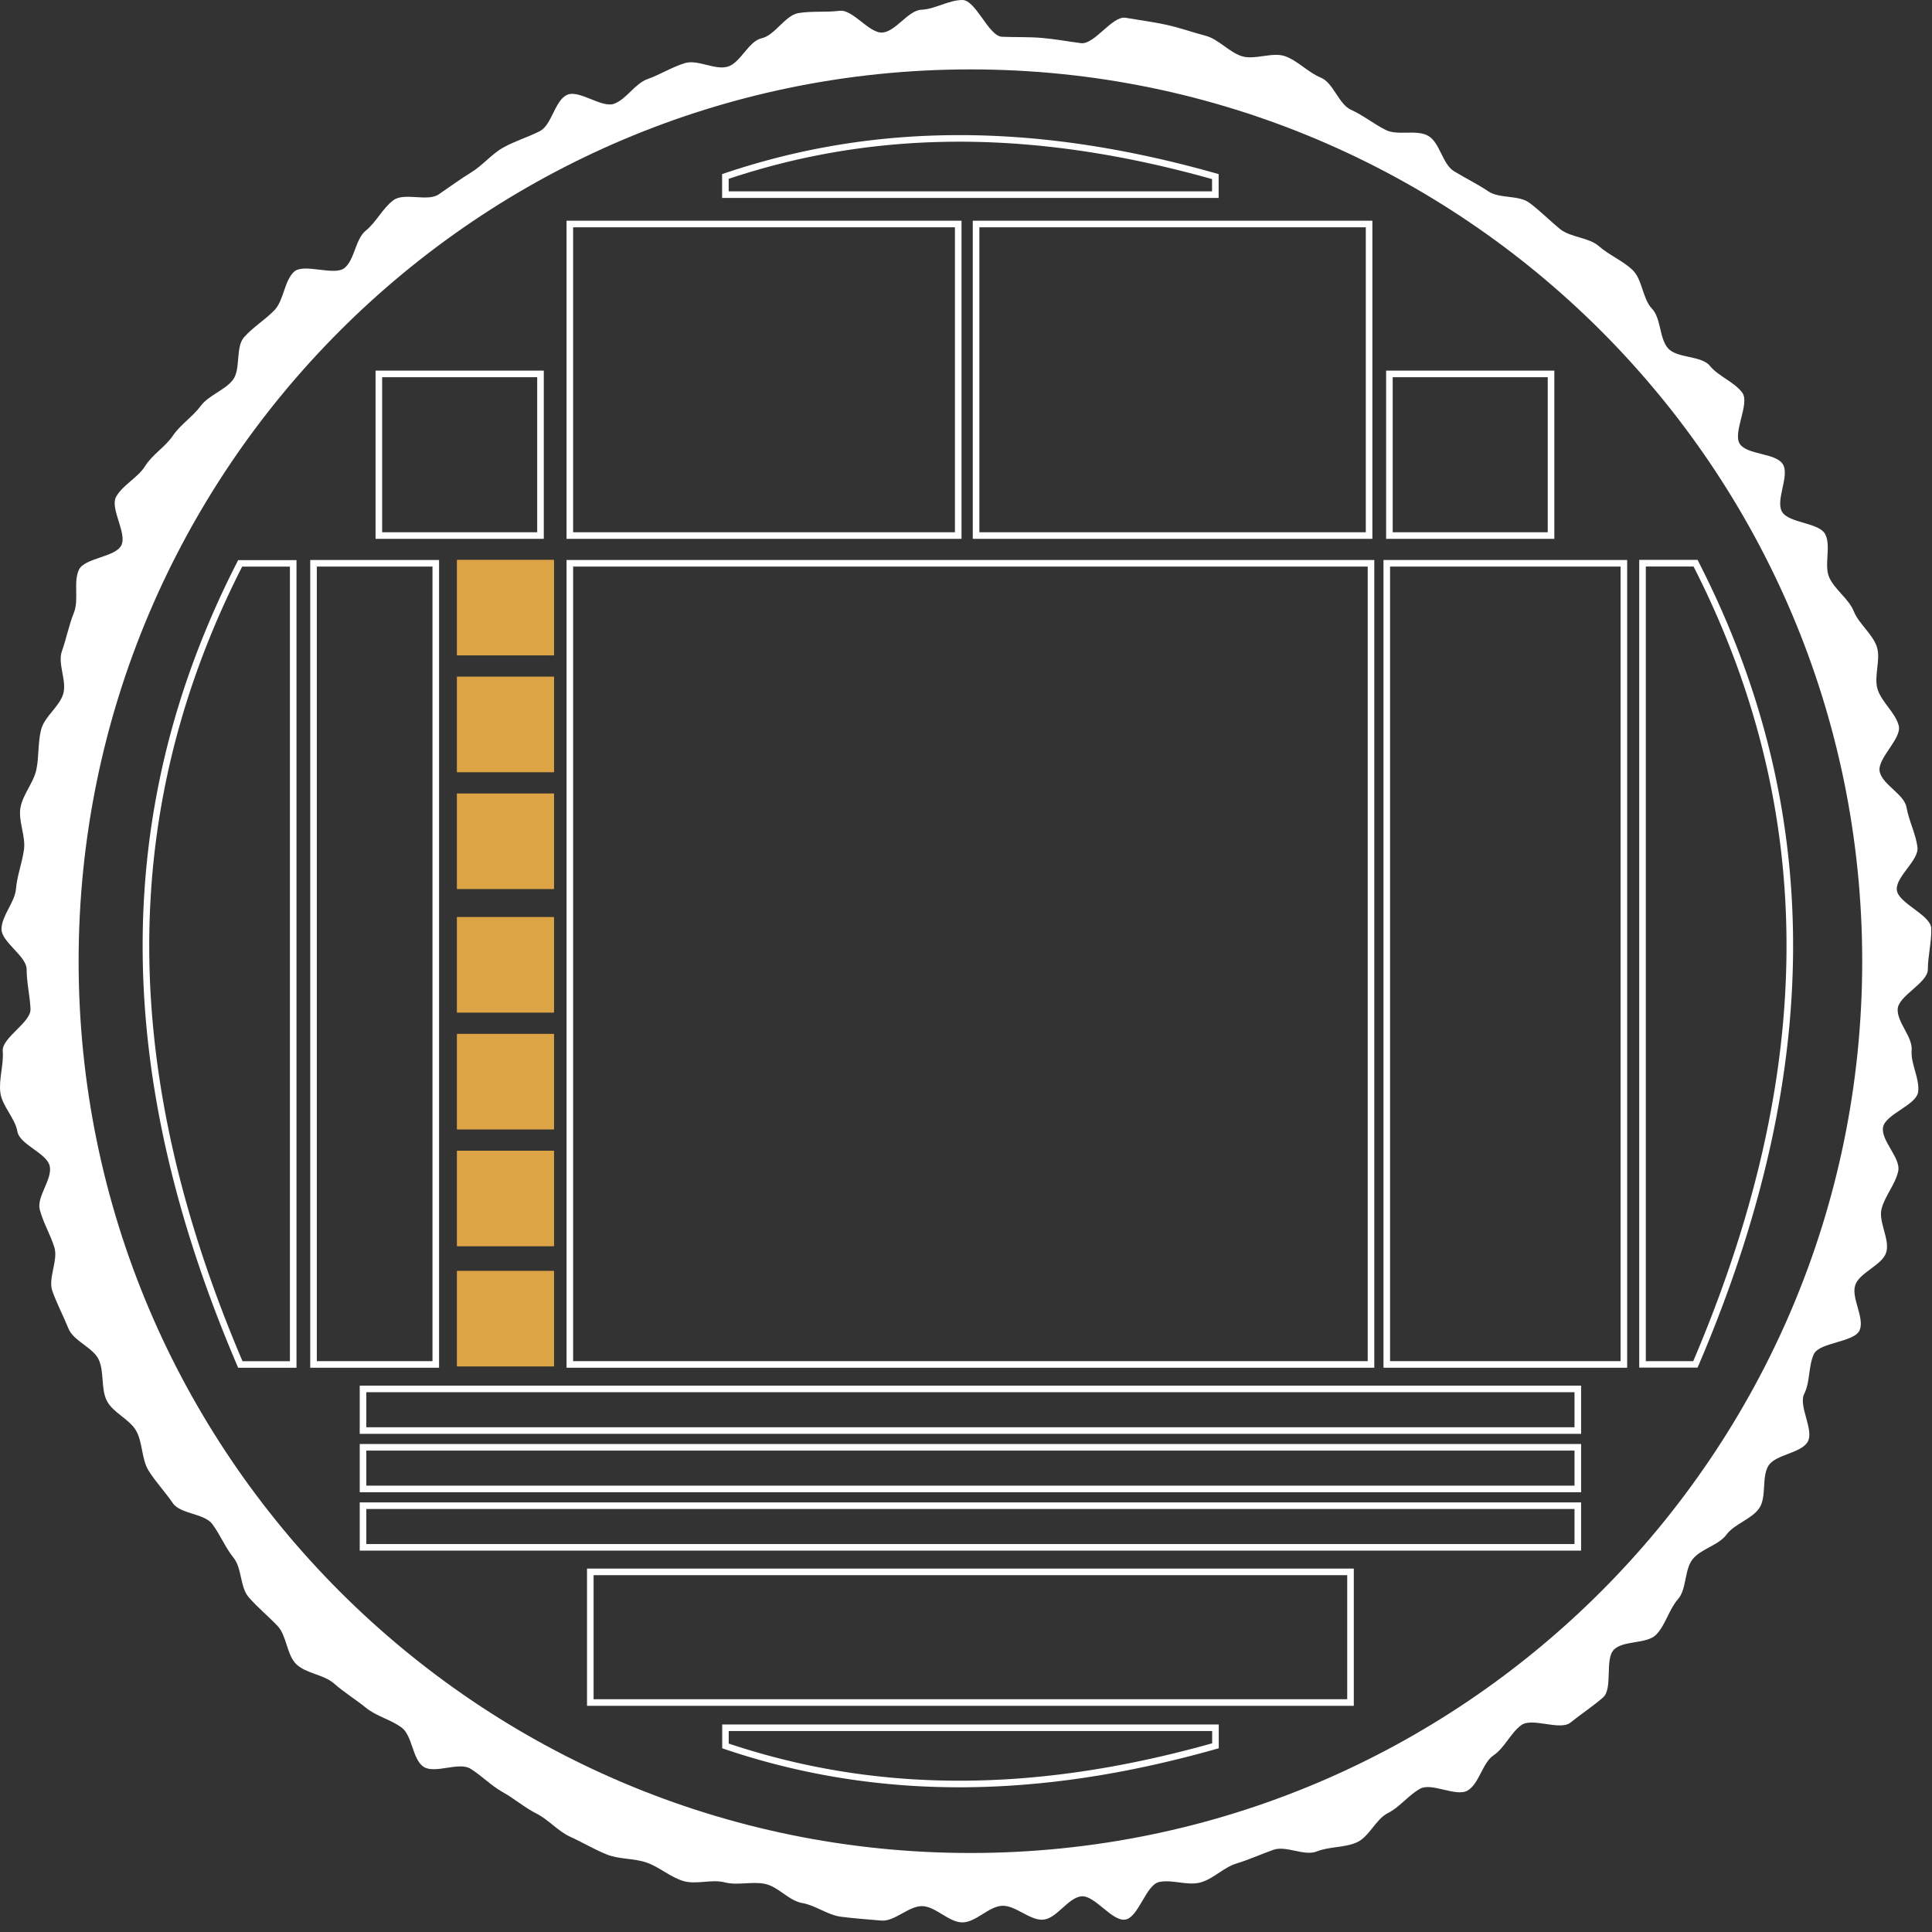 <?xml version="1.0" encoding="UTF-8" standalone="no"?><!DOCTYPE svg PUBLIC "-//W3C//DTD SVG 1.1//EN" "http://www.w3.org/Graphics/SVG/1.1/DTD/svg11.dtd"><svg width="100%" height="100%" viewBox="0 0 154 154" version="1.1" xmlns="http://www.w3.org/2000/svg" xmlns:xlink="http://www.w3.org/1999/xlink" xml:space="preserve" xmlns:serif="http://www.serif.com/" style="fill-rule:evenodd;clip-rule:evenodd;stroke-linejoin:round;stroke-miterlimit:2;"><rect x="0" y="0" width="154" height="154" fill="#333333" stroke="none"/><g><path d="M153.669,77.272c0,1.078 -2.36,2.101 -2.405,3.168c-0.045,1.078 1.202,2.208 1.113,3.273c-0.09,1.074 0.655,2.255 0.52,3.316c-0.135,1.068 -2.621,1.776 -2.8,2.83c-0.181,1.062 1.434,2.445 1.21,3.491c-0.226,1.052 -1.057,1.966 -1.326,3.002c-0.27,1.041 0.683,2.449 0.37,3.473c-0.315,1.029 -2.106,1.587 -2.463,2.596c-0.358,1.014 0.751,2.601 0.351,3.594c-0.401,0.998 -3.22,0.958 -3.662,1.934c-0.443,0.979 -0.279,2.199 -0.762,3.155c-0.485,0.96 0.804,2.877 0.281,3.812c-0.525,0.938 -2.57,1.005 -3.133,1.917c-0.564,0.914 -0.127,2.487 -0.728,3.375c-0.602,0.889 -1.975,1.252 -2.613,2.113c-0.64,0.863 -2.021,1.123 -2.695,1.956c-0.676,0.835 -0.468,2.392 -1.177,3.197c-0.709,0.805 -0.983,2.039 -1.725,2.814c-0.743,0.775 -2.589,0.448 -3.364,1.19c-0.774,0.743 -0.074,3.114 -0.88,3.824c-0.804,0.709 -1.764,1.329 -2.599,2.004c-0.833,0.674 -3.06,-0.434 -3.922,0.205c-0.862,0.638 -1.322,1.805 -2.211,2.408c-0.888,0.601 -1.132,2.231 -2.046,2.794c-0.912,0.563 -2.874,-0.656 -3.812,-0.131c-0.934,0.523 -1.613,1.462 -2.573,1.947c-0.956,0.483 -1.478,1.879 -2.457,2.322c-0.976,0.442 -2.202,0.327 -3.2,0.728c-0.993,0.399 -2.442,-0.489 -3.456,-0.131c-1.009,0.357 -1.937,0.785 -2.966,1.099c-1.023,0.313 -1.834,1.24 -2.875,1.51c-1.036,0.269 -2.221,-0.266 -3.273,-0.04c-1.046,0.224 -1.632,2.813 -2.693,2.993c-1.055,0.18 -2.454,-1.987 -3.523,-1.852c-1.06,0.135 -1.943,1.768 -3.016,1.858c-1.065,0.09 -2.199,-1.15 -3.276,-1.105c-1.068,0.044 -2.094,1.323 -3.173,1.323c-1.077,0 -2.105,-1.25 -3.172,-1.295c-1.078,-0.045 -2.216,1.24 -3.281,1.15c-1.074,-0.09 -2.157,-0.17 -3.218,-0.304c-1.068,-0.135 -2.037,-0.913 -3.091,-1.093c-1.062,-0.18 -1.905,-1.299 -2.951,-1.523c-1.052,-0.226 -2.201,0.143 -3.236,-0.126c-1.042,-0.27 -2.28,0.203 -3.304,-0.11c-1.028,-0.314 -1.893,-1.106 -2.903,-1.463c-1.014,-0.358 -2.198,-0.251 -3.192,-0.651c-0.997,-0.401 -1.929,-0.965 -2.905,-1.407c-0.979,-0.443 -1.721,-1.358 -2.677,-1.841c-0.959,-0.484 -1.77,-1.194 -2.704,-1.717c-0.938,-0.525 -1.677,-1.314 -2.589,-1.876c-0.914,-0.564 -2.844,0.449 -3.732,-0.152c-0.889,-0.602 -0.879,-2.482 -1.74,-3.12c-0.863,-0.64 -2,-0.895 -2.834,-1.57c-0.835,-0.675 -1.757,-1.24 -2.563,-1.949c-0.804,-0.71 -2.22,-0.785 -2.994,-1.527c-0.774,-0.743 -0.765,-2.291 -1.508,-3.065c-0.742,-0.775 -1.574,-1.461 -2.283,-2.267c-0.709,-0.804 -0.539,-2.319 -1.213,-3.154c-0.675,-0.834 -1.057,-1.826 -1.696,-2.688c-0.638,-0.862 -2.551,-0.787 -3.154,-1.677c-0.601,-0.887 -1.368,-1.681 -1.932,-2.595c-0.563,-0.913 -0.456,-2.22 -0.98,-3.157c-0.524,-0.935 -1.858,-1.444 -2.343,-2.403c-0.483,-0.956 -0.197,-2.289 -0.64,-3.268c-0.442,-0.975 -2.015,-1.486 -2.416,-2.483c-0.4,-0.994 -0.93,-1.988 -1.288,-3.001c-0.357,-1.01 0.479,-2.436 0.165,-3.465c-0.313,-1.023 -0.895,-1.975 -1.165,-3.016c-0.269,-1.036 1.019,-2.416 0.794,-3.468c-0.225,-1.046 -2.398,-1.703 -2.579,-2.765c-0.179,-1.054 -1.223,-2.028 -1.359,-3.097c-0.134,-1.06 0.281,-2.234 0.191,-3.308c-0.089,-1.065 2.259,-2.277 2.214,-3.354c-0.045,-1.067 -0.308,-2.079 -0.308,-3.157c0,-1.078 -2.049,-2.187 -2.005,-3.254c0.046,-1.076 1.066,-2.103 1.155,-3.168c0.09,-1.074 0.505,-2.098 0.64,-3.158c0.135,-1.069 -0.465,-2.242 -0.286,-3.296c0.181,-1.061 1.042,-1.989 1.267,-3.035c0.225,-1.052 0.116,-2.175 0.385,-3.21c0.27,-1.042 1.443,-1.807 1.756,-2.831c0.315,-1.028 -0.459,-2.4 -0.103,-3.409c0.358,-1.014 0.566,-2.101 0.965,-3.094c0.401,-0.998 -0.059,-2.406 0.383,-3.382c0.443,-0.979 2.906,-1.007 3.389,-1.964c0.484,-0.959 -0.934,-2.945 -0.41,-3.881c0.525,-0.937 1.739,-1.52 2.302,-2.432c0.564,-0.914 1.613,-1.535 2.214,-2.423c0.602,-0.889 1.578,-1.508 2.216,-2.37c0.639,-0.863 1.878,-1.225 2.552,-2.059c0.675,-0.834 0.202,-2.621 0.911,-3.426c0.71,-0.805 1.683,-1.386 2.425,-2.16c0.743,-0.775 0.77,-2.305 1.545,-3.047c0.774,-0.743 3.258,0.378 4.064,-0.331c0.805,-0.709 0.837,-2.288 1.672,-2.962c0.834,-0.675 1.34,-1.785 2.203,-2.424c0.862,-0.638 2.71,0.144 3.599,-0.458c0.888,-0.601 1.709,-1.21 2.623,-1.774c0.912,-0.564 1.594,-1.439 2.531,-1.964c0.935,-0.523 1.95,-0.818 2.909,-1.303c0.956,-0.483 1.196,-2.452 2.175,-2.895c0.976,-0.442 2.782,1.099 3.78,0.698c0.993,-0.399 1.638,-1.606 2.652,-1.964c1.01,-0.357 1.926,-0.949 2.954,-1.263c1.024,-0.313 2.347,0.56 3.388,0.29c1.035,-0.269 1.686,-2.047 2.738,-2.273c1.046,-0.224 1.866,-1.825 2.928,-2.005c1.054,-0.18 2.217,-0.049 3.285,-0.184c1.06,-0.135 2.352,1.822 3.426,1.732c1.065,-0.09 2.032,-1.773 3.109,-1.818c1.067,-0.045 2.172,-0.775 3.249,-0.775c1.079,0 2.093,2.887 3.16,2.931c1.077,0.046 2.098,0.001 3.163,0.091c1.074,0.09 2.075,0.284 3.136,0.418c1.068,0.136 2.495,-2.202 3.549,-2.023c1.061,0.182 2.177,0.327 3.222,0.552c1.053,0.225 2.115,0.61 3.15,0.879c1.042,0.27 1.889,1.324 2.913,1.637c1.029,0.314 2.418,-0.362 3.428,-0.006c1.014,0.359 1.852,1.306 2.846,1.705c0.997,0.401 1.432,2.123 2.408,2.564c0.979,0.444 1.807,1.125 2.763,1.608c0.96,0.484 2.449,-0.058 3.384,0.466c0.938,0.524 1.144,2.256 2.057,2.819c0.914,0.564 1.853,1.008 2.74,1.609c0.889,0.602 2.415,0.276 3.277,0.914c0.863,0.64 1.619,1.423 2.453,2.097c0.835,0.675 2.286,0.653 3.091,1.362c0.805,0.709 1.914,1.162 2.689,1.905c0.775,0.743 0.792,2.294 1.534,3.069c0.743,0.774 0.58,2.365 1.289,3.17c0.709,0.805 2.659,0.561 3.334,1.396c0.674,0.834 1.939,1.272 2.578,2.135c0.638,0.862 -0.792,3.202 -0.19,4.091c0.601,0.888 2.863,0.702 3.427,1.616c0.563,0.913 -0.597,2.839 -0.072,3.776c0.524,0.935 2.971,0.853 3.455,1.812c0.483,0.957 -0.124,2.465 0.319,3.444c0.442,0.976 1.548,1.688 1.949,2.685c0.399,0.993 1.471,1.786 1.83,2.8c0.356,1.009 -0.247,2.381 0.067,3.41c0.314,1.023 1.419,1.865 1.689,2.906c0.27,1.036 -1.743,2.621 -1.517,3.673c0.224,1.046 1.961,1.794 2.141,2.855c0.18,1.054 0.733,2.088 0.869,3.157c0.134,1.06 -1.736,2.334 -1.646,3.407c0.09,1.065 2.697,1.985 2.742,3.061c0.045,1.068 -0.268,2.203 -0.268,3.281Zm-76.317,-71.74c39.233,0 71.085,31.852 71.085,71.085c0,39.233 -31.852,71.085 -71.085,71.085c-39.233,0 -71.085,-31.852 -71.085,-71.085c0,-39.233 31.852,-71.085 71.085,-71.085Z" style="fill:#fff;"/><path d="M109.545,109.022l-64.386,0l0,-64.385l64.386,0l0,64.385Zm-63.861,-63.86l0,63.335l63.336,0l0,-63.335l-63.336,0Z" style="fill:#fff;"/><path d="M126.03,114.292l-97.356,0l0,-3.844l97.356,0l0,3.844Zm-96.831,-3.319l0,2.794l96.306,0l0,-2.794l-96.306,0Z" style="fill:#fff;"/><path d="M126.03,118.946l-97.356,0l0,-3.844l97.356,0l0,3.844Zm-96.831,-3.319l0,2.794l96.306,0l0,-2.794l-96.306,0Z" style="fill:#fff;"/><path d="M126.03,123.6l-97.356,0l0,-3.843l97.356,0l0,3.843Zm-96.831,-3.318l0,2.793l96.306,0l0,-2.793l-96.306,0Z" style="fill:#fff;"/><path d="M107.912,135.971l-61.121,0l0,-10.939l61.121,0l0,10.939Zm-60.596,-10.414l0,9.889l60.071,0l0,-9.889l-60.071,0Z" style="fill:#fff;"/><path d="M76.643,42.951l-31.484,0l0,-25.358l31.484,0l0,25.358Zm-30.959,-24.833l0,24.308l30.434,0l0,-24.308l-30.434,0Z" style="fill:#fff;"/><path d="M109.393,42.951l-31.852,0l0,-25.358l31.852,0l0,25.358Zm-31.327,-24.833l0,24.308l30.802,0l0,-24.308l-30.802,0Z" style="fill:#fff;"/><path d="M129.701,109.022l-19.423,0l0,-64.385l19.423,0l0,64.385Zm-18.898,-63.86l0,63.335l18.373,0l0,-63.335l-18.373,0Z" style="fill:#fff;"/><path d="M34.998,109.022l-10.269,0l0,-64.385l10.269,0l0,64.385Zm-9.744,-63.86l0,63.335l9.219,0l0,-63.335l-9.219,0Z" style="fill:#fff;"/><rect x="36.434" y="44.637" width="7.718" height="7.602" style="fill:#dda446;"/><path d="M44.153,52.239l-7.719,0l0,-7.602l7.719,0l0,7.602Zm-7.194,-7.077l0,6.552l6.669,0l0,-6.552l-6.669,0Z" style="fill:#dda446;"/><rect x="36.434" y="53.946" width="7.718" height="7.602" style="fill:#dda446;"/><path d="M44.153,61.548l-7.719,0l0,-7.602l7.719,0l0,7.602Zm-7.194,-7.077l0,6.552l6.669,0l0,-6.552l-6.669,0Z" style="fill:#dda446;"/><rect x="36.434" y="63.255" width="7.718" height="7.602" style="fill:#dda446;"/><path d="M44.153,70.856l-7.719,0l0,-7.601l7.719,0l0,7.601Zm-7.194,-7.076l0,6.551l6.669,0l0,-6.551l-6.669,0Z" style="fill:#dda446;"/><rect x="36.434" y="73.106" width="7.718" height="7.602" style="fill:#dda446;"/><path d="M44.153,80.708l-7.719,0l0,-7.602l7.719,0l0,7.602Zm-7.194,-7.077l0,6.552l6.669,0l0,-6.552l-6.669,0Z" style="fill:#dda446;"/><rect x="36.434" y="82.415" width="7.718" height="7.602" style="fill:#dda446;"/><path d="M44.153,90.017l-7.719,0l0,-7.602l7.719,0l0,7.602Zm-7.194,-7.077l0,6.552l6.669,0l0,-6.552l-6.669,0Z" style="fill:#dda446;"/><rect x="36.434" y="91.724" width="7.718" height="7.602" style="fill:#dda446;"/><path d="M44.153,99.326l-7.719,0l0,-7.602l7.719,0l0,7.602Zm-7.194,-7.077l0,6.552l6.669,0l0,-6.552l-6.669,0Z" style="fill:#dda446;"/><rect x="36.434" y="101.312" width="7.718" height="7.602" style="fill:#dda446;"/><path d="M44.153,108.914l-7.719,0l0,-7.602l7.719,0l0,7.602Zm-7.194,-7.077l0,6.552l6.669,0l0,-6.552l-6.669,0Z" style="fill:#dda446;"/><path d="M23.634,109.022l-4.651,0l-0.107,-0.251l-0.107,-0.252l-0.106,-0.251l-0.106,-0.252l-0.105,-0.251l-0.104,-0.252l-0.104,-0.251l-0.103,-0.252l-0.102,-0.251l-0.101,-0.252l-0.101,-0.251l-0.1,-0.252l-0.1,-0.251l-0.098,-0.252l-0.098,-0.251l-0.098,-0.252l-0.096,-0.251l-0.096,-0.252l-0.095,-0.251l-0.095,-0.252l-0.093,-0.251l-0.093,-0.252l-0.093,-0.251l-0.091,-0.252l-0.091,-0.251l-0.09,-0.252l-0.089,-0.251l-0.089,-0.252l-0.088,-0.251l-0.087,-0.252l-0.087,-0.251l-0.085,-0.252l-0.085,-0.251l-0.085,-0.252l-0.083,-0.251l-0.083,-0.252l-0.082,-0.251l-0.081,-0.252l-0.081,-0.251l-0.079,-0.252l-0.079,-0.251l-0.079,-0.252l-0.077,-0.251l-0.077,-0.252l-0.076,-0.251l-0.075,-0.252l-0.074,-0.251l-0.074,-0.252l-0.073,-0.251l-0.072,-0.252l-0.071,-0.251l-0.071,-0.252l-0.07,-0.251l-0.069,-0.252l-0.068,-0.251l-0.067,-0.252l-0.067,-0.251l-0.066,-0.252l-0.065,-0.251l-0.064,-0.252l-0.064,-0.251l-0.062,-0.252l-0.062,-0.251l-0.061,-0.252l-0.061,-0.251l-0.059,-0.252l-0.059,-0.251l-0.058,-0.252l-0.057,-0.251l-0.056,-0.252l-0.056,-0.251l-0.054,-0.252l-0.054,-0.251l-0.053,-0.252l-0.052,-0.251l-0.052,-0.252l-0.05,-0.252l-0.05,-0.251l-0.049,-0.252l-0.048,-0.251l-0.047,-0.252l-0.046,-0.251l-0.046,-0.252l-0.044,-0.251l-0.044,-0.252l-0.043,-0.251l-0.042,-0.252l-0.042,-0.251l-0.04,-0.252l-0.04,-0.251l-0.039,-0.252l-0.038,-0.251l-0.037,-0.252l-0.036,-0.251l-0.035,-0.252l-0.035,-0.251l-0.033,-0.252l-0.033,-0.251l-0.032,-0.252l-0.031,-0.251l-0.03,-0.252l-0.029,-0.251l-0.029,-0.252l-0.027,-0.251l-0.027,-0.252l-0.025,-0.251l-0.025,-0.252l-0.024,-0.251l-0.023,-0.252l-0.022,-0.251l-0.022,-0.252l-0.02,-0.251l-0.02,-0.252l-0.018,-0.251l-0.018,-0.252l-0.017,-0.251l-0.016,-0.252l-0.015,-0.251l-0.014,-0.252l-0.013,-0.251l-0.012,-0.252l-0.011,-0.251l-0.011,-0.252l-0.009,-0.251l-0.009,-0.252l-0.008,-0.251l-0.006,-0.252l-0.006,-0.251l-0.005,-0.252l-0.004,-0.251l-0.003,-0.252l-0.002,-0.251l-0.001,-0.252l-0.001,-0.251l0.001,-0.252l0.002,-0.251l0.002,-0.252l0.004,-0.251l0.004,-0.252l0.006,-0.251l0.006,-0.252l0.007,-0.251l0.009,-0.252l0.009,-0.251l0.01,-0.252l0.011,-0.251l0.013,-0.252l0.013,-0.251l0.014,-0.252l0.015,-0.251l0.016,-0.252l0.017,-0.251l0.018,-0.252l0.019,-0.251l0.019,-0.252l0.021,-0.251l0.022,-0.252l0.023,-0.251l0.024,-0.252l0.025,-0.251l0.026,-0.252l0.026,-0.251l0.028,-0.252l0.029,-0.251l0.03,-0.252l0.031,-0.251l0.031,-0.252l0.033,-0.251l0.034,-0.252l0.035,-0.252l0.036,-0.251l0.036,-0.252l0.038,-0.251l0.039,-0.252l0.04,-0.251l0.041,-0.252l0.042,-0.251l0.043,-0.252l0.044,-0.251l0.045,-0.252l0.046,-0.251l0.047,-0.252l0.048,-0.251l0.049,-0.252l0.05,-0.251l0.052,-0.252l0.052,-0.251l0.053,-0.252l0.054,-0.251l0.056,-0.252l0.056,-0.251l0.058,-0.252l0.058,-0.251l0.06,-0.252l0.061,-0.251l0.061,-0.252l0.063,-0.251l0.064,-0.252l0.065,-0.251l0.066,-0.252l0.067,-0.251l0.068,-0.252l0.069,-0.251l0.07,-0.252l0.072,-0.251l0.072,-0.252l0.074,-0.251l0.074,-0.252l0.076,-0.251l0.077,-0.252l0.077,-0.251l0.079,-0.252l0.08,-0.251l0.081,-0.252l0.083,-0.251l0.083,-0.252l0.084,-0.251l0.086,-0.252l0.087,-0.251l0.087,-0.252l0.089,-0.251l0.09,-0.252l0.091,-0.251l0.092,-0.252l0.094,-0.251l0.094,-0.252l0.095,-0.251l0.097,-0.252l0.098,-0.251l0.099,-0.252l0.1,-0.251l0.101,-0.252l0.102,-0.251l0.104,-0.252l0.104,-0.251l0.106,-0.252l0.107,-0.251l0.108,-0.252l0.109,-0.251l0.11,-0.252l0.111,-0.251l0.113,-0.252l0.114,-0.251l0.114,-0.252l0.116,-0.251l0.118,-0.252l0.118,-0.251l0.119,-0.252l0.121,-0.251l0.122,-0.252l0.123,-0.251l0.124,-0.252l0.125,-0.251l0.127,-0.252l0.128,-0.251l0.128,-0.252l4.651,0l0,64.385Zm-4.329,-63.86l-0.11,0.215l-0.125,0.25l-0.125,0.249l-0.123,0.25l-0.122,0.25l-0.121,0.25l-0.12,0.249l-0.118,0.25l-0.118,0.25l-0.116,0.249l-0.115,0.25l-0.114,0.25l-0.113,0.249l-0.112,0.25l-0.111,0.25l-0.109,0.249l-0.108,0.25l-0.108,0.25l-0.106,0.249l-0.104,0.25l-0.104,0.25l-0.103,0.249l-0.101,0.25l-0.101,0.25l-0.099,0.249l-0.098,0.25l-0.097,0.249l-0.096,0.25l-0.095,0.25l-0.094,0.249l-0.092,0.25l-0.092,0.249l-0.09,0.25l-0.089,0.25l-0.088,0.249l-0.087,0.25l-0.086,0.249l-0.085,0.25l-0.084,0.249l-0.083,0.25l-0.081,0.249l-0.081,0.25l-0.079,0.249l-0.078,0.25l-0.078,0.25l-0.076,0.249l-0.075,0.25l-0.074,0.249l-0.073,0.25l-0.071,0.249l-0.071,0.25l-0.07,0.249l-0.069,0.25l-0.067,0.249l-0.067,0.25l-0.065,0.249l-0.064,0.25l-0.064,0.249l-0.062,0.249l-0.061,0.25l-0.06,0.249l-0.06,0.25l-0.058,0.249l-0.057,0.25l-0.056,0.249l-0.055,0.25l-0.053,0.249l-0.053,0.25l-0.052,0.249l-0.051,0.25l-0.05,0.249l-0.048,0.25l-0.048,0.249l-0.047,0.249l-0.046,0.25l-0.044,0.249l-0.044,0.25l-0.042,0.249l-0.042,0.25l-0.041,0.249l-0.039,0.25l-0.039,0.249l-0.037,0.25l-0.037,0.249l-0.035,0.25l-0.035,0.249l-0.033,0.249l-0.033,0.25l-0.031,0.249l-0.031,0.25l-0.03,0.249l-0.028,0.25l-0.028,0.249l-0.026,0.25l-0.026,0.249l-0.025,0.25l-0.023,0.249l-0.023,0.25l-0.022,0.249l-0.02,0.25l-0.02,0.249l-0.019,0.249l-0.018,0.25l-0.016,0.249l-0.016,0.25l-0.015,0.249l-0.014,0.25l-0.013,0.249l-0.012,0.25l-0.011,0.249l-0.01,0.25l-0.01,0.249l-0.008,0.25l-0.007,0.249l-0.006,0.25l-0.006,0.25l-0.004,0.249l-0.004,0.25l-0.002,0.249l-0.002,0.25l-0.001,0.249l0.001,0.25l0.001,0.249l0.002,0.25l0.003,0.249l0.004,0.25l0.005,0.25l0.005,0.249l0.007,0.25l0.008,0.249l0.008,0.25l0.01,0.249l0.01,0.25l0.011,0.25l0.012,0.249l0.014,0.25l0.014,0.249l0.014,0.25l0.016,0.25l0.017,0.249l0.017,0.25l0.019,0.25l0.019,0.249l0.021,0.25l0.021,0.25l0.022,0.249l0.023,0.25l0.023,0.25l0.025,0.249l0.026,0.25l0.026,0.25l0.027,0.249l0.028,0.25l0.03,0.25l0.029,0.25l0.031,0.249l0.032,0.25l0.032,0.25l0.034,0.249l0.034,0.25l0.035,0.25l0.036,0.25l0.037,0.25l0.037,0.249l0.039,0.25l0.039,0.25l0.04,0.25l0.041,0.249l0.042,0.25l0.043,0.25l0.044,0.25l0.044,0.25l0.045,0.25l0.046,0.249l0.047,0.25l0.048,0.25l0.048,0.25l0.05,0.25l0.05,0.25l0.051,0.25l0.052,0.25l0.053,0.249l0.053,0.25l0.054,0.25l0.055,0.25l0.056,0.25l0.057,0.25l0.057,0.25l0.059,0.25l0.059,0.25l0.06,0.25l0.061,0.25l0.061,0.25l0.062,0.25l0.064,0.25l0.063,0.25l0.065,0.25l0.066,0.25l0.066,0.25l0.067,0.25l0.068,0.25l0.068,0.25l0.07,0.25l0.07,0.25l0.071,0.25l0.072,0.25l0.072,0.25l0.073,0.25l0.074,0.25l0.075,0.251l0.076,0.25l0.076,0.25l0.077,0.25l0.078,0.25l0.078,0.25l0.08,0.25l0.08,0.25l0.081,0.251l0.081,0.25l0.082,0.25l0.083,0.25l0.084,0.25l0.085,0.251l0.085,0.25l0.086,0.25l0.087,0.25l0.087,0.25l0.088,0.251l0.089,0.25l0.09,0.25l0.09,0.25l0.092,0.251l0.091,0.25l0.093,0.25l0.093,0.25l0.094,0.251l0.095,0.25l0.095,0.25l0.096,0.251l0.097,0.25l0.098,0.25l0.098,0.25l0.099,0.251l0.099,0.25l0.101,0.25l0.101,0.251l0.101,0.25l0.103,0.251l0.103,0.25l0.104,0.25l0.104,0.251l0.105,0.25l0.106,0.25l0.078,0.183l3.779,0l0,-63.335l-3.804,0Z" style="fill:#fff;"/><path d="M97.141,139.356l-0.309,0.088l-0.309,0.086l-0.309,0.085l-0.31,0.085l-0.309,0.083l-0.309,0.082l-0.309,0.081l-0.309,0.079l-0.31,0.079l-0.309,0.077l-0.309,0.077l-0.309,0.075l-0.309,0.074l-0.31,0.072l-0.309,0.072l-0.309,0.07l-0.309,0.069l-0.309,0.068l-0.31,0.067l-0.309,0.065l-0.309,0.064l-0.309,0.063l-0.31,0.062l-0.309,0.061l-0.309,0.059l-0.309,0.058l-0.309,0.056l-0.31,0.056l-0.309,0.054l-0.309,0.053l-0.309,0.051l-0.309,0.05l-0.31,0.049l-0.309,0.048l-0.309,0.046l-0.309,0.045l-0.309,0.044l-0.31,0.042l-0.309,0.041l-0.309,0.039l-0.309,0.039l-0.309,0.037l-0.31,0.035l-0.309,0.034l-0.309,0.033l-0.309,0.031l-0.31,0.03l-0.309,0.028l-0.309,0.028l-0.309,0.025l-0.309,0.024l-0.31,0.023l-0.309,0.022l-0.309,0.02l-0.309,0.018l-0.309,0.017l-0.31,0.016l-0.309,0.014l-0.309,0.012l-0.309,0.011l-0.309,0.01l-0.31,0.008l-0.309,0.007l-0.309,0.005l-0.309,0.004l-0.31,0.002l-0.309,0l-0.309,-0.001l-0.309,-0.002l-0.309,-0.004l-0.31,-0.006l-0.309,-0.007l-0.309,-0.009l-0.309,-0.01l-0.309,-0.012l-0.31,-0.013l-0.309,-0.015l-0.309,-0.017l-0.309,-0.018l-0.309,-0.02l-0.31,-0.022l-0.309,-0.023l-0.309,-0.025l-0.309,-0.026l-0.31,-0.028l-0.309,-0.03l-0.309,-0.031l-0.309,-0.033l-0.309,-0.035l-0.31,-0.036l-0.309,-0.038l-0.309,-0.04l-0.309,-0.041l-0.309,-0.043l-0.31,-0.045l-0.309,-0.046l-0.309,-0.049l-0.309,-0.05l-0.309,-0.051l-0.31,-0.054l-0.309,-0.055l-0.309,-0.057l-0.309,-0.059l-0.31,-0.06l-0.309,-0.062l-0.309,-0.064l-0.309,-0.066l-0.309,-0.068l-0.31,-0.069l-0.309,-0.071l-0.309,-0.073l-0.309,-0.075l-0.309,-0.077l-0.31,-0.078l-0.309,-0.08l-0.309,-0.082l-0.309,-0.084l-0.309,-0.086l-0.31,-0.088l-0.309,-0.09l-0.309,-0.091l-0.309,-0.093l-0.31,-0.096l-0.309,-0.097l-0.309,-0.099l-0.309,-0.101l-0.309,-0.102l-0.31,-0.105l0,-1.899l39.579,0l0,1.899Zm-39.054,-1.374l0,0.997l0.258,0.086l0.307,0.1l0.306,0.098l0.306,0.096l0.307,0.094l0.306,0.093l0.307,0.091l0.306,0.088l0.306,0.087l0.307,0.085l0.306,0.083l0.307,0.082l0.306,0.079l0.306,0.078l0.307,0.076l0.306,0.074l0.306,0.073l0.307,0.07l0.306,0.069l0.307,0.067l0.306,0.065l0.306,0.063l0.307,0.062l0.306,0.06l0.306,0.058l0.307,0.056l0.306,0.055l0.307,0.053l0.306,0.051l0.306,0.05l0.307,0.048l0.306,0.046l0.306,0.044l0.307,0.043l0.306,0.041l0.307,0.039l0.306,0.038l0.307,0.036l0.306,0.034l0.306,0.033l0.307,0.031l0.306,0.029l0.307,0.028l0.306,0.026l0.307,0.025l0.306,0.023l0.307,0.021l0.306,0.02l0.307,0.018l0.306,0.016l0.307,0.015l0.306,0.014l0.307,0.011l0.306,0.011l0.307,0.008l0.306,0.007l0.307,0.006l0.306,0.004l0.307,0.002l0.307,0.001l0.306,0l0.307,-0.002l0.306,-0.004l0.307,-0.005l0.307,-0.007l0.306,-0.008l0.307,-0.009l0.307,-0.011l0.306,-0.013l0.307,-0.014l0.307,-0.015l0.307,-0.017l0.306,-0.018l0.307,-0.02l0.307,-0.021l0.307,-0.023l0.307,-0.024l0.306,-0.026l0.307,-0.026l0.307,-0.029l0.307,-0.029l0.307,-0.031l0.307,-0.033l0.307,-0.034l0.307,-0.035l0.306,-0.036l0.307,-0.038l0.307,-0.04l0.307,-0.04l0.307,-0.042l0.307,-0.044l0.307,-0.044l0.307,-0.046l0.307,-0.047l0.308,-0.049l0.307,-0.05l0.307,-0.051l0.307,-0.052l0.307,-0.054l0.307,-0.055l0.307,-0.057l0.307,-0.057l0.308,-0.059l0.307,-0.06l0.307,-0.061l0.307,-0.063l0.307,-0.064l0.308,-0.065l0.307,-0.066l0.307,-0.067l0.308,-0.069l0.307,-0.07l0.307,-0.071l0.308,-0.072l0.307,-0.074l0.307,-0.074l0.308,-0.076l0.307,-0.077l0.307,-0.078l0.308,-0.079l0.307,-0.081l0.308,-0.081l0.307,-0.083l0.308,-0.084l0.307,-0.085l0.234,-0.065l0,-0.977l-38.529,0Z" style="fill:#fff;"/><path d="M76.733,10.77l0.31,0.002l0.309,0.004l0.309,0.005l0.309,0.007l0.31,0.008l0.309,0.01l0.309,0.011l0.309,0.012l0.309,0.014l0.31,0.016l0.309,0.017l0.309,0.018l0.309,0.02l0.309,0.022l0.31,0.023l0.309,0.024l0.309,0.026l0.309,0.027l0.309,0.028l0.31,0.03l0.309,0.031l0.309,0.033l0.309,0.034l0.31,0.036l0.309,0.036l0.309,0.039l0.309,0.039l0.309,0.041l0.31,0.042l0.309,0.044l0.309,0.045l0.309,0.046l0.309,0.048l0.31,0.049l0.309,0.05l0.309,0.051l0.309,0.053l0.309,0.054l0.31,0.056l0.309,0.056l0.309,0.058l0.309,0.06l0.309,0.06l0.31,0.062l0.309,0.063l0.309,0.064l0.309,0.065l0.31,0.067l0.309,0.068l0.309,0.069l0.309,0.07l0.309,0.072l0.31,0.072l0.309,0.074l0.309,0.075l0.309,0.077l0.309,0.077l0.31,0.079l0.309,0.079l0.309,0.081l0.309,0.082l0.309,0.083l0.31,0.085l0.309,0.085l0.309,0.087l0.309,0.087l0,1.899l-39.579,0l0,-1.899l0.31,-0.105l0.309,-0.102l0.309,-0.101l0.309,-0.099l0.309,-0.097l0.31,-0.096l0.309,-0.093l0.309,-0.091l0.309,-0.09l0.31,-0.088l0.309,-0.085l0.309,-0.084l0.309,-0.083l0.309,-0.08l0.31,-0.078l0.309,-0.077l0.309,-0.075l0.309,-0.073l0.309,-0.071l0.31,-0.069l0.309,-0.068l0.309,-0.066l0.309,-0.064l0.309,-0.062l0.31,-0.06l0.309,-0.059l0.309,-0.057l0.309,-0.055l0.31,-0.054l0.309,-0.051l0.309,-0.05l0.309,-0.049l0.309,-0.046l0.31,-0.045l0.309,-0.043l0.309,-0.041l0.309,-0.04l0.309,-0.038l0.31,-0.036l0.309,-0.035l0.309,-0.033l0.309,-0.031l0.309,-0.03l0.31,-0.028l0.309,-0.026l0.309,-0.025l0.309,-0.023l0.31,-0.022l0.309,-0.02l0.309,-0.018l0.309,-0.017l0.309,-0.015l0.31,-0.013l0.309,-0.012l0.309,-0.01l0.309,-0.009l0.309,-0.007l0.31,-0.006l0.309,-0.004l0.309,-0.002l0.309,-0.001l0.309,0Zm-0.615,0.526l-0.307,0.002l-0.306,0.004l-0.307,0.006l-0.306,0.007l-0.307,0.009l-0.306,0.01l-0.307,0.011l-0.306,0.014l-0.307,0.015l-0.306,0.016l-0.307,0.018l-0.306,0.02l-0.307,0.021l-0.306,0.023l-0.307,0.025l-0.306,0.026l-0.307,0.028l-0.306,0.029l-0.307,0.031l-0.306,0.033l-0.306,0.034l-0.307,0.036l-0.306,0.038l-0.307,0.039l-0.306,0.041l-0.307,0.043l-0.306,0.044l-0.306,0.046l-0.307,0.048l-0.306,0.05l-0.306,0.051l-0.307,0.053l-0.306,0.055l-0.307,0.056l-0.306,0.058l-0.306,0.06l-0.307,0.062l-0.306,0.063l-0.306,0.065l-0.307,0.067l-0.306,0.069l-0.307,0.071l-0.306,0.072l-0.306,0.074l-0.307,0.076l-0.306,0.078l-0.306,0.079l-0.307,0.082l-0.306,0.083l-0.307,0.085l-0.306,0.087l-0.306,0.089l-0.307,0.09l-0.306,0.093l-0.307,0.094l-0.306,0.096l-0.306,0.098l-0.307,0.1l-0.258,0.086l0,0.997l38.529,0l0,-0.977l-0.234,-0.065l-0.307,-0.085l-0.308,-0.084l-0.307,-0.083l-0.308,-0.081l-0.307,-0.081l-0.308,-0.079l-0.307,-0.078l-0.307,-0.077l-0.308,-0.076l-0.307,-0.074l-0.307,-0.074l-0.308,-0.072l-0.307,-0.071l-0.307,-0.07l-0.308,-0.069l-0.307,-0.067l-0.307,-0.066l-0.308,-0.065l-0.307,-0.064l-0.307,-0.063l-0.307,-0.061l-0.307,-0.06l-0.308,-0.059l-0.307,-0.057l-0.307,-0.057l-0.307,-0.055l-0.307,-0.053l-0.307,-0.053l-0.307,-0.051l-0.307,-0.05l-0.308,-0.049l-0.307,-0.047l-0.307,-0.046l-0.307,-0.044l-0.307,-0.044l-0.307,-0.042l-0.307,-0.04l-0.307,-0.04l-0.307,-0.037l-0.306,-0.037l-0.307,-0.035l-0.307,-0.034l-0.307,-0.032l-0.307,-0.032l-0.307,-0.029l-0.307,-0.029l-0.307,-0.026l-0.306,-0.026l-0.307,-0.024l-0.307,-0.023l-0.307,-0.021l-0.307,-0.02l-0.306,-0.018l-0.307,-0.017l-0.307,-0.015l-0.307,-0.014l-0.306,-0.013l-0.307,-0.011l-0.307,-0.009l-0.306,-0.008l-0.307,-0.007l-0.307,-0.005l-0.306,-0.004l-0.307,-0.002l-0.306,0l-0.307,0.001Z" style="fill:#fff;"/><path d="M135.444,44.889l0.128,0.251l0.126,0.252l0.125,0.251l0.125,0.252l0.123,0.251l0.121,0.252l0.121,0.251l0.119,0.252l0.119,0.251l0.117,0.252l0.116,0.251l0.115,0.252l0.114,0.251l0.112,0.252l0.112,0.251l0.11,0.252l0.109,0.251l0.108,0.252l0.107,0.251l0.105,0.252l0.105,0.251l0.103,0.252l0.103,0.251l0.101,0.252l0.1,0.251l0.099,0.252l0.097,0.251l0.097,0.252l0.096,0.251l0.094,0.252l0.093,0.251l0.092,0.252l0.091,0.251l0.09,0.252l0.089,0.251l0.088,0.252l0.087,0.251l0.085,0.252l0.084,0.251l0.084,0.252l0.082,0.251l0.081,0.252l0.08,0.251l0.079,0.252l0.078,0.251l0.077,0.252l0.075,0.251l0.075,0.252l0.073,0.251l0.073,0.252l0.071,0.251l0.07,0.252l0.07,0.251l0.068,0.252l0.067,0.251l0.066,0.252l0.065,0.251l0.063,0.252l0.063,0.251l0.062,0.252l0.061,0.251l0.059,0.252l0.059,0.251l0.057,0.252l0.057,0.251l0.055,0.252l0.054,0.251l0.054,0.252l0.052,0.251l0.051,0.252l0.05,0.251l0.049,0.252l0.049,0.251l0.047,0.252l0.046,0.251l0.045,0.252l0.044,0.251l0.043,0.252l0.041,0.251l0.041,0.252l0.04,0.251l0.039,0.252l0.038,0.251l0.037,0.252l0.036,0.251l0.035,0.252l0.033,0.252l0.033,0.251l0.032,0.252l0.031,0.251l0.03,0.252l0.028,0.251l0.028,0.252l0.027,0.251l0.026,0.252l0.025,0.251l0.023,0.252l0.023,0.251l0.022,0.252l0.021,0.251l0.02,0.252l0.019,0.251l0.018,0.252l0.017,0.251l0.016,0.252l0.015,0.251l0.014,0.252l0.013,0.251l0.012,0.252l0.011,0.251l0.01,0.252l0.01,0.251l0.008,0.252l0.007,0.251l0.007,0.252l0.005,0.251l0.005,0.252l0.003,0.251l0.003,0.252l0.001,0.251l0.001,0.252l0,0.251l-0.001,0.252l-0.002,0.251l-0.003,0.252l-0.004,0.251l-0.005,0.252l-0.006,0.251l-0.007,0.252l-0.008,0.251l-0.008,0.252l-0.01,0.251l-0.01,0.252l-0.011,0.251l-0.013,0.252l-0.013,0.251l-0.014,0.252l-0.015,0.251l-0.016,0.252l-0.017,0.251l-0.017,0.252l-0.019,0.251l-0.019,0.252l-0.021,0.251l-0.021,0.252l-0.022,0.251l-0.023,0.252l-0.024,0.251l-0.025,0.252l-0.026,0.251l-0.027,0.252l-0.027,0.251l-0.028,0.252l-0.03,0.251l-0.03,0.252l-0.031,0.251l-0.032,0.252l-0.032,0.251l-0.034,0.252l-0.034,0.251l-0.036,0.252l-0.036,0.251l-0.037,0.252l-0.038,0.251l-0.039,0.252l-0.039,0.251l-0.041,0.252l-0.041,0.251l-0.042,0.252l-0.043,0.251l-0.044,0.252l-0.045,0.251l-0.045,0.252l-0.047,0.251l-0.047,0.252l-0.048,0.251l-0.049,0.252l-0.049,0.251l-0.051,0.252l-0.051,0.252l-0.052,0.251l-0.053,0.252l-0.054,0.251l-0.055,0.252l-0.055,0.251l-0.057,0.252l-0.057,0.251l-0.058,0.252l-0.058,0.251l-0.06,0.252l-0.06,0.251l-0.061,0.252l-0.062,0.251l-0.063,0.252l-0.063,0.251l-0.065,0.252l-0.065,0.251l-0.065,0.252l-0.067,0.251l-0.068,0.252l-0.068,0.251l-0.069,0.252l-0.07,0.251l-0.07,0.252l-0.071,0.251l-0.073,0.252l-0.072,0.251l-0.074,0.252l-0.075,0.251l-0.075,0.252l-0.076,0.251l-0.076,0.252l-0.078,0.251l-0.078,0.252l-0.079,0.251l-0.08,0.252l-0.08,0.251l-0.082,0.252l-0.082,0.251l-0.082,0.252l-0.084,0.251l-0.084,0.252l-0.085,0.251l-0.086,0.252l-0.086,0.251l-0.088,0.252l-0.087,0.251l-0.089,0.252l-0.089,0.251l-0.091,0.252l-0.09,0.251l-0.092,0.252l-0.092,0.251l-0.093,0.252l-0.094,0.251l-0.094,0.252l-0.096,0.251l-0.095,0.252l-0.097,0.251l-0.097,0.252l-0.098,0.251l-0.099,0.252l-0.099,0.251l-0.1,0.252l-0.101,0.251l-0.102,0.252l-0.102,0.251l-0.103,0.252l-0.103,0.251l-0.104,0.252l-0.105,0.251l-0.106,0.252l-0.106,0.251l-0.107,0.252l-0.108,0.251l-4.651,0l0,-64.385l4.651,0l0.129,0.252Zm-4.255,0.273l0,63.335l3.78,0l0.077,-0.183l0.106,-0.25l0.105,-0.25l0.105,-0.251l0.104,-0.25l0.103,-0.25l0.102,-0.251l0.102,-0.25l0.101,-0.251l0.1,-0.25l0.1,-0.25l0.099,-0.251l0.098,-0.25l0.097,-0.25l0.097,-0.25l0.096,-0.251l0.096,-0.25l0.094,-0.25l0.094,-0.251l0.094,-0.25l0.092,-0.25l0.092,-0.25l0.091,-0.251l0.09,-0.25l0.09,-0.25l0.089,-0.25l0.088,-0.251l0.088,-0.25l0.086,-0.25l0.086,-0.25l0.086,-0.25l0.084,-0.251l0.084,-0.25l0.083,-0.25l0.082,-0.25l0.082,-0.25l0.081,-0.251l0.08,-0.25l0.079,-0.25l0.079,-0.25l0.078,-0.25l0.077,-0.25l0.076,-0.25l0.075,-0.25l0.075,-0.251l0.074,-0.25l0.073,-0.25l0.073,-0.25l0.072,-0.25l0.071,-0.25l0.07,-0.25l0.069,-0.25l0.069,-0.25l0.068,-0.25l0.067,-0.25l0.066,-0.25l0.065,-0.25l0.065,-0.25l0.064,-0.25l0.063,-0.25l0.062,-0.25l0.062,-0.25l0.061,-0.25l0.06,-0.25l0.059,-0.25l0.058,-0.25l0.058,-0.25l0.056,-0.25l0.056,-0.25l0.055,-0.25l0.054,-0.25l0.054,-0.25l0.053,-0.249l0.051,-0.25l0.051,-0.25l0.051,-0.25l0.049,-0.25l0.049,-0.25l0.047,-0.25l0.047,-0.25l0.046,-0.249l0.045,-0.25l0.045,-0.25l0.043,-0.25l0.043,-0.25l0.042,-0.25l0.041,-0.249l0.04,-0.25l0.04,-0.25l0.038,-0.25l0.038,-0.249l0.037,-0.25l0.035,-0.25l0.036,-0.25l0.034,-0.25l0.033,-0.249l0.033,-0.25l0.031,-0.25l0.031,-0.249l0.03,-0.25l0.029,-0.25l0.028,-0.25l0.027,-0.249l0.027,-0.25l0.025,-0.25l0.025,-0.249l0.024,-0.25l0.023,-0.25l0.022,-0.249l0.021,-0.25l0.02,-0.25l0.02,-0.249l0.018,-0.25l0.018,-0.25l0.016,-0.249l0.016,-0.25l0.015,-0.25l0.014,-0.249l0.013,-0.25l0.012,-0.249l0.011,-0.25l0.011,-0.25l0.009,-0.249l0.009,-0.25l0.007,-0.249l0.007,-0.25l0.006,-0.249l0.005,-0.25l0.004,-0.25l0.003,-0.249l0.002,-0.25l0.001,-0.249l0,-0.25l-0.001,-0.249l-0.001,-0.25l-0.003,-0.249l-0.003,-0.25l-0.005,-0.249l-0.005,-0.25l-0.006,-0.25l-0.008,-0.249l-0.008,-0.25l-0.009,-0.249l-0.01,-0.25l-0.011,-0.249l-0.012,-0.25l-0.013,-0.249l-0.014,-0.25l-0.015,-0.249l-0.016,-0.25l-0.017,-0.249l-0.018,-0.25l-0.019,-0.249l-0.019,-0.249l-0.021,-0.25l-0.022,-0.249l-0.022,-0.25l-0.024,-0.249l-0.025,-0.25l-0.025,-0.249l-0.027,-0.25l-0.027,-0.249l-0.029,-0.25l-0.03,-0.249l-0.03,-0.25l-0.032,-0.249l-0.032,-0.25l-0.034,-0.249l-0.034,-0.249l-0.036,-0.25l-0.036,-0.249l-0.038,-0.25l-0.038,-0.249l-0.04,-0.25l-0.041,-0.249l-0.041,-0.25l-0.043,-0.249l-0.043,-0.25l-0.045,-0.249l-0.046,-0.25l-0.046,-0.249l-0.048,-0.249l-0.049,-0.25l-0.05,-0.249l-0.05,-0.25l-0.052,-0.249l-0.053,-0.25l-0.054,-0.249l-0.055,-0.25l-0.056,-0.249l-0.057,-0.25l-0.058,-0.249l-0.059,-0.25l-0.06,-0.249l-0.061,-0.25l-0.063,-0.249l-0.063,-0.249l-0.064,-0.25l-0.066,-0.249l-0.066,-0.25l-0.068,-0.249l-0.069,-0.25l-0.069,-0.249l-0.071,-0.25l-0.072,-0.249l-0.073,-0.25l-0.074,-0.249l-0.075,-0.25l-0.076,-0.25l-0.077,-0.249l-0.078,-0.25l-0.08,-0.249l-0.08,-0.25l-0.082,-0.249l-0.083,-0.25l-0.083,-0.249l-0.085,-0.25l-0.086,-0.249l-0.087,-0.25l-0.088,-0.249l-0.09,-0.25l-0.09,-0.25l-0.091,-0.249l-0.093,-0.25l-0.094,-0.249l-0.094,-0.25l-0.096,-0.25l-0.097,-0.249l-0.098,-0.25l-0.1,-0.249l-0.1,-0.25l-0.102,-0.25l-0.102,-0.249l-0.104,-0.25l-0.105,-0.25l-0.106,-0.249l-0.107,-0.25l-0.108,-0.25l-0.11,-0.249l-0.11,-0.25l-0.112,-0.25l-0.113,-0.249l-0.114,-0.25l-0.115,-0.25l-0.117,-0.249l-0.117,-0.25l-0.119,-0.25l-0.12,-0.249l-0.121,-0.25l-0.122,-0.25l-0.123,-0.25l-0.124,-0.249l-0.126,-0.25l-0.109,-0.215l-3.805,0Z" style="fill:#fff;"/><path d="M43.345,42.951l-13.409,0l0,-13.409l13.409,0l0,13.409Zm-12.884,-12.884l0,12.359l12.359,0l0,-12.359l-12.359,0Z" style="fill:#fff;"/><path d="M123.896,42.951l-13.409,0l0,-13.409l13.409,0l0,13.409Zm-12.884,-12.884l0,12.359l12.359,0l0,-12.359l-12.359,0Z" style="fill:#fff;"/></g></svg>